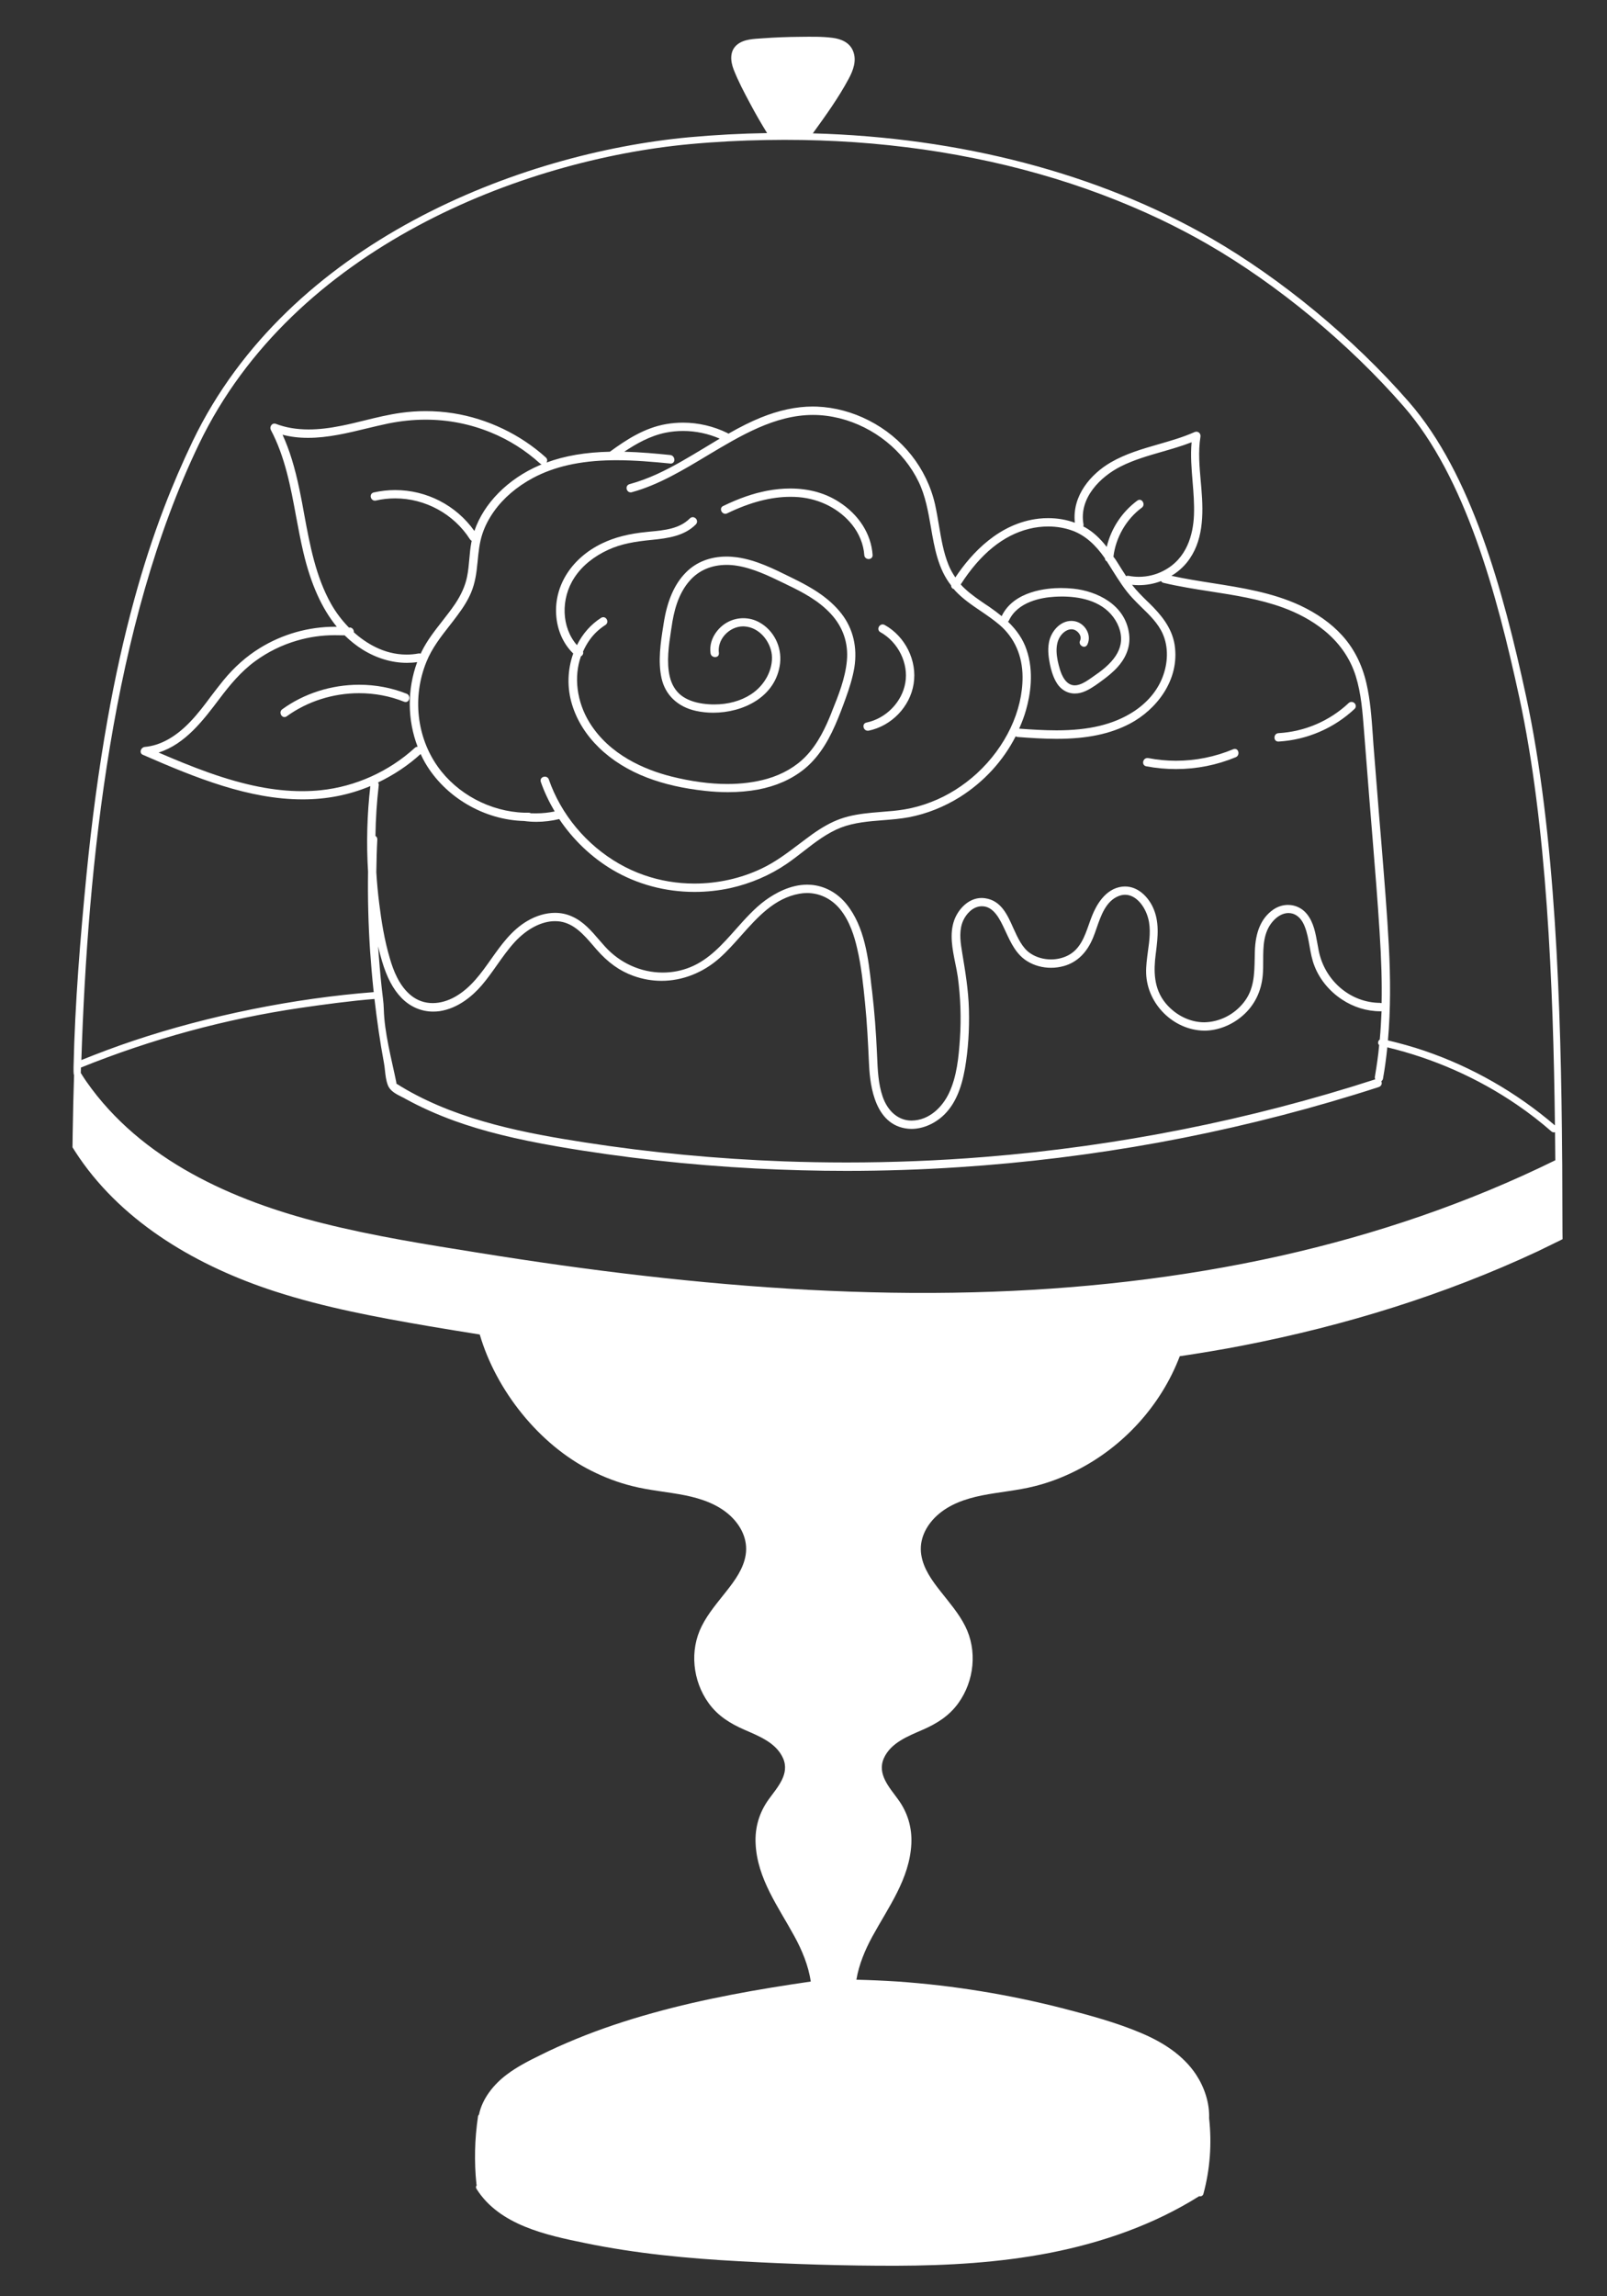 <?xml version="1.0" encoding="utf-8"?>
<!-- Generator: Adobe Illustrator 16.0.0, SVG Export Plug-In . SVG Version: 6.00 Build 0)  -->
<!DOCTYPE svg PUBLIC "-//W3C//DTD SVG 1.1//EN" "http://www.w3.org/Graphics/SVG/1.1/DTD/svg11.dtd">
<svg version="1.1" id="Calque_1" xmlns="http://www.w3.org/2000/svg" xmlns:xlink="http://www.w3.org/1999/xlink" x="0px" y="0px"
	 width="35px" height="50px" viewBox="0 0 35 50" enable-background="new 0 0 35 50" xml:space="preserve">
<rect x="0" y="0" width="35" height="50" fill="#333333" stroke="none"/>
<g>
	<g>
		<g>
			<g>
				<path fill="none" d="M7.035,26.638c1.115,0.279,2.255,0.461,3.391,0.642c1.192,0.192,2.387,0.362,3.586,0.499
					c2.386,0.274,4.79,0.423,7.192,0.362c2.248-0.059,4.492-0.305,6.687-0.795c2.066-0.463,4.083-1.146,5.984-2.081
					c-0.024-3.254-0.14-7.1-0.786-10.083c-0.491-2.267-1.174-4.791-2.515-6.33c-1.194-1.369-2.754-2.659-4.278-3.538
					c-3.109-1.788-7.113-2.561-11.275-2.175c-3.642,0.338-8.626,2.25-10.685,6.528c-1.934,4.015-2.448,9.368-2.575,13.697
					c0.04,0.062,0.078,0.125,0.121,0.186C3.074,25.259,5.073,26.147,7.035,26.638z"/>
			</g>
			<g>
				<path fill="none" d="M33.489,25.62c-2.037,0.952-4.199,1.618-6.404,2.048c-2.254,0.438-4.551,0.629-6.846,0.636
					c-2.447,0.009-4.89-0.191-7.314-0.508c-1.199-0.157-2.394-0.341-3.587-0.544c-1.132-0.193-2.264-0.403-3.357-0.759
					c-1.638-0.532-3.234-1.442-4.228-2.869c-0.013,0.45-0.019,0.89-0.025,1.314c0.049,0.08,0.1,0.159,0.153,0.234
					c1.193,1.709,3.192,2.598,5.154,3.089c1.115,0.278,2.255,0.461,3.391,0.643c1.192,0.19,2.387,0.36,3.586,0.499
					c2.386,0.274,4.79,0.421,7.192,0.361c2.248-0.06,4.492-0.306,6.687-0.795c2.069-0.464,4.087-1.147,5.989-2.084
					c0-0.467-0.003-0.953-0.005-1.455C33.746,25.494,33.618,25.56,33.489,25.62z"/>
			</g>
		</g>
		<g>
			<g>
				<path fill="none" d="M25.287,47.415c-0.491,0.221-1.028,0.353-1.549,0.482c-0.585,0.146-1.178,0.261-1.774,0.351
					c-1.193,0.179-2.398,0.258-3.604,0.258c-1.219,0-2.438-0.079-3.65-0.21c-1.132-0.124-2.291-0.288-3.314-0.82
					c-0.35-0.182-0.721-0.441-0.89-0.811c-0.015,0.298-0.009,0.599,0.023,0.896c0.001,0.018-0.002,0.03-0.009,0.041
					c0.266,0.411,0.709,0.651,1.161,0.811c0.528,0.183,1.087,0.289,1.636,0.384c1.086,0.186,2.186,0.266,3.286,0.313
					c1.124,0.049,2.251,0.088,3.376,0.067c2.093-0.04,4.254-0.354,6.057-1.486c0.014-0.008,0.027-0.011,0.04-0.011
					c0.091-0.35,0.137-0.71,0.137-1.071C26.027,46.991,25.668,47.245,25.287,47.415z"/>
			</g>
			<g>
				<path fill="none" d="M12.924,29.419c-0.771-0.101-1.538-0.213-2.306-0.333c0.048,0.158,0.125,0.382,0.179,0.514
					c0.5,1.208,1.563,2.176,2.814,2.559c0.706,0.217,1.521,0.148,2.162,0.557c0.267,0.171,0.5,0.419,0.589,0.729
					c0.084,0.292,0.019,0.593-0.123,0.855c-0.29,0.538-0.847,0.938-0.952,1.569c-0.106,0.646,0.236,1.291,0.816,1.58
					c0.327,0.161,0.693,0.263,0.942,0.549c0.217,0.251,0.263,0.564,0.104,0.86c-0.079,0.149-0.191,0.276-0.29,0.415
					c-0.106,0.148-0.186,0.308-0.224,0.486c-0.08,0.371,0.004,0.759,0.138,1.105c0.272,0.699,0.812,1.276,0.993,2.015
					c0.141,0.575,0.044,1.271-0.474,1.63c-0.08,0.056-0.155-0.074-0.076-0.13c0.124-0.085,0.223-0.197,0.295-0.328
					c0.134-0.241,0.177-0.499,0.162-0.757c-0.257,0.038-0.514,0.078-0.771,0.119c-1.115,0.181-2.223,0.411-3.3,0.759
					c-0.533,0.171-1.058,0.373-1.566,0.611c-0.466,0.221-1.008,0.458-1.297,0.907c-0.142,0.222-0.219,0.489-0.155,0.749
					c0.058,0.231,0.209,0.422,0.387,0.576c0.389,0.338,0.907,0.541,1.393,0.694c1.077,0.342,2.228,0.438,3.347,0.531
					c2.312,0.189,4.656,0.168,6.939-0.263c0.564-0.106,1.126-0.236,1.678-0.395c0.46-0.132,0.939-0.268,1.331-0.55
					c0.311-0.228,0.506-0.557,0.523-0.927c-0.005-0.038-0.009-0.076-0.015-0.113c-0.002-0.019,0.001-0.034,0.01-0.049
					c-0.003-0.024-0.004-0.052-0.008-0.078c-0.081-0.486-0.398-0.89-0.8-1.159c-0.45-0.304-0.976-0.466-1.49-0.621
					c-0.562-0.168-1.132-0.313-1.707-0.432c-1.165-0.241-2.351-0.375-3.54-0.402c-0.022,0.272,0.018,0.545,0.16,0.798
					c0.073,0.131,0.171,0.243,0.296,0.328c0.079,0.056,0.003,0.186-0.077,0.13c-0.517-0.359-0.614-1.055-0.473-1.63
					c0.182-0.738,0.72-1.315,0.991-2.015c0.136-0.347,0.22-0.734,0.139-1.105c-0.038-0.179-0.117-0.338-0.224-0.486
					c-0.097-0.139-0.212-0.266-0.291-0.415c-0.159-0.296-0.113-0.609,0.104-0.86c0.247-0.286,0.616-0.388,0.941-0.549
					c0.581-0.289,0.925-0.935,0.817-1.58c-0.105-0.632-0.663-1.031-0.952-1.569c-0.142-0.263-0.208-0.563-0.124-0.855
					c0.09-0.311,0.323-0.559,0.591-0.729c0.641-0.408,1.455-0.34,2.161-0.557c1.25-0.383,2.313-1.351,2.813-2.559
					c0.007-0.015,0.011-0.031,0.017-0.046c-1.747,0.253-3.516,0.368-5.284,0.374C17.792,29.936,15.349,29.736,12.924,29.419z"/>
			</g>
		</g>
	</g>
	<g>
		<g>
			<path fill="#FFFFFF" d="M34.03,26.812c-0.001-0.466-0.002-0.952-0.005-1.453c-0.002-0.057-0.002-0.11-0.002-0.167
				c-0.023-3.247-0.142-7.067-0.788-10.042c-0.495-2.286-1.185-4.833-2.549-6.397c-1.204-1.382-2.778-2.682-4.316-3.569
				c-2.456-1.412-5.463-2.193-8.667-2.28c0.277-0.383,0.556-0.769,0.779-1.185c0.1-0.184,0.181-0.401,0.098-0.606
				c-0.074-0.188-0.259-0.265-0.446-0.289C17.9,0.793,17.655,0.8,17.418,0.802c-0.27,0.002-0.539,0.012-0.809,0.032
				c-0.187,0.014-0.408,0.014-0.56,0.143c-0.162,0.138-0.14,0.357-0.07,0.538c0.099,0.253,0.229,0.498,0.357,0.737
				c0.116,0.22,0.241,0.434,0.371,0.646c-0.563,0.009-1.13,0.039-1.701,0.091C11.324,3.331,6.286,5.267,4.199,9.601
				c-0.229,0.478-0.44,0.966-0.629,1.462c-0.247,0.647-0.459,1.308-0.642,1.977c-0.237,0.861-0.427,1.735-0.584,2.615
				c-0.2,1.122-0.348,2.252-0.46,3.386c-0.136,1.391-0.252,2.805-0.282,4.201c0,0.028-0.003,0.146,0.011,0.168
				c-0.013,0.415-0.024,0.84-0.03,1.277c-0.002,0.098-0.002,0.197-0.004,0.295c0.047,0.077,0.097,0.15,0.146,0.224
				c0.993,1.449,2.602,2.374,4.256,2.911c1.093,0.355,2.225,0.565,3.357,0.759c0.37,0.063,0.74,0.123,1.111,0.182
				c0.355,1.218,1.295,2.398,2.424,2.964c0.285,0.144,0.586,0.259,0.895,0.336c0.381,0.097,0.774,0.126,1.159,0.203
				c0.354,0.073,0.704,0.192,0.976,0.441c0.237,0.22,0.389,0.522,0.338,0.852c-0.046,0.3-0.234,0.558-0.417,0.79
				c-0.19,0.243-0.398,0.48-0.538,0.759c-0.271,0.532-0.201,1.197,0.147,1.68c0.199,0.277,0.466,0.444,0.775,0.579
				c0.319,0.14,0.695,0.282,0.847,0.623c0.15,0.343-0.123,0.632-0.31,0.891c-0.208,0.286-0.306,0.616-0.288,0.97
				c0.036,0.763,0.498,1.377,0.848,2.021c0.163,0.298,0.304,0.637,0.353,0.98c-1.157,0.168-2.314,0.371-3.441,0.685
				c-0.569,0.158-1.131,0.344-1.678,0.569c-0.262,0.108-0.523,0.224-0.778,0.352c-0.251,0.123-0.502,0.251-0.726,0.421
				c-0.285,0.214-0.531,0.522-0.603,0.87c-0.01,0.009-0.018,0.021-0.021,0.039c-0.073,0.491-0.086,0.986-0.034,1.479
				c0.002,0.007,0.003,0.013,0.006,0.02c-0.018,0.021-0.024,0.05-0.004,0.081c0.497,0.789,1.518,1.005,2.368,1.179
				c1.103,0.228,2.227,0.334,3.349,0.395c1.144,0.063,2.293,0.101,3.438,0.098c1.114-0.003,2.232-0.067,3.33-0.28
				c1.141-0.223,2.26-0.611,3.248-1.231c0.002-0.003,0.003-0.004,0.005-0.004c0.036,0.01,0.08-0.003,0.093-0.05
				c0.145-0.537,0.185-1.094,0.124-1.646c0.012-0.333-0.101-0.671-0.282-0.948c-0.285-0.433-0.736-0.714-1.205-0.911
				c-0.538-0.227-1.108-0.381-1.67-0.527c-1.191-0.307-2.409-0.506-3.634-0.592c-0.296-0.019-0.594-0.032-0.891-0.039
				c0.054-0.329,0.191-0.654,0.346-0.938c0.352-0.645,0.813-1.259,0.851-2.021c0.017-0.354-0.081-0.684-0.291-0.97
				c-0.187-0.259-0.459-0.548-0.309-0.891c0.151-0.341,0.529-0.483,0.848-0.623c0.309-0.135,0.576-0.302,0.775-0.579
				c0.348-0.482,0.418-1.147,0.148-1.68c-0.14-0.278-0.349-0.516-0.539-0.759c-0.183-0.232-0.37-0.49-0.416-0.79
				c-0.052-0.329,0.1-0.632,0.338-0.852c0.271-0.249,0.621-0.368,0.978-0.441c0.383-0.077,0.777-0.106,1.157-0.203
				c0.308-0.077,0.61-0.192,0.895-0.336c1.027-0.514,1.854-1.42,2.262-2.493c0.466-0.07,0.93-0.146,1.392-0.237
				c2.206-0.43,4.368-1.096,6.404-2.047c0.132-0.063,0.26-0.128,0.391-0.191c0.05-0.024,0.101-0.048,0.15-0.074
				C34.03,26.924,34.03,26.868,34.03,26.812z M4.335,9.667c2.059-4.278,7.043-6.189,10.685-6.528
				c0.558-0.052,1.118-0.081,1.678-0.09c0.511-0.009,1.023-0.001,1.534,0.025c0.505,0.025,1.009,0.07,1.511,0.132
				c0.494,0.061,0.982,0.14,1.469,0.239c0.478,0.095,0.95,0.209,1.418,0.342c0.458,0.13,0.912,0.278,1.356,0.445
				c0.438,0.164,0.867,0.346,1.289,0.546c0.346,0.166,0.688,0.344,1.021,0.536c1.524,0.878,3.084,2.167,4.278,3.538
				c1.341,1.54,2.024,4.064,2.515,6.33c0.597,2.754,0.741,6.243,0.777,9.323c-0.835-0.715-1.801-1.27-2.842-1.625
				c-0.262-0.089-0.525-0.162-0.795-0.226c0.06-0.681,0.055-1.367,0.02-2.047c-0.038-0.726-0.1-1.464-0.157-2.178
				c-0.021-0.25-0.042-0.501-0.062-0.751l-0.116-1.453c-0.004-0.077-0.011-0.156-0.016-0.234c-0.026-0.367-0.053-0.748-0.138-1.113
				c-0.096-0.416-0.277-0.769-0.538-1.052c-0.234-0.255-0.54-0.471-0.908-0.644c-0.604-0.28-1.269-0.384-1.909-0.485
				c-0.294-0.046-0.597-0.094-0.892-0.159c0.132-0.079,0.244-0.176,0.336-0.289c0.36-0.445,0.365-1.036,0.317-1.608l-0.013-0.149
				c-0.028-0.322-0.06-0.657-0.008-0.981c0.005-0.031-0.002-0.059-0.021-0.081c-0.016-0.019-0.041-0.03-0.068-0.03
				c-0.014,0-0.03,0.003-0.043,0.01c-0.252,0.112-0.522,0.189-0.786,0.265c-0.35,0.101-0.711,0.205-1.036,0.394
				c-0.424,0.246-0.846,0.718-0.781,1.313c-0.183-0.066-0.377-0.1-0.582-0.1c-0.067,0-0.134,0.003-0.202,0.011
				c-0.86,0.097-1.461,0.743-1.819,1.28c-0.06-0.087-0.111-0.179-0.149-0.274c-0.111-0.274-0.159-0.57-0.208-0.858
				c-0.025-0.15-0.052-0.307-0.085-0.458c-0.18-0.786-0.705-1.452-1.442-1.828c-0.357-0.183-0.746-0.286-1.125-0.301
				c-0.033-0.001-0.065-0.002-0.098-0.002c-0.355,0-0.736,0.081-1.128,0.24c-0.216,0.088-0.435,0.196-0.709,0.352
				c-0.006-0.006-0.013-0.012-0.022-0.016c-0.298-0.146-0.631-0.225-0.964-0.225c-0.12,0-0.242,0.01-0.36,0.03
				c-0.479,0.08-0.879,0.344-1.234,0.603c-0.527,0.011-0.981,0.088-1.381,0.236c0.003-0.006,0.007-0.012,0.01-0.018
				c0.013-0.034,0.004-0.067-0.024-0.093c-0.555-0.502-1.27-0.844-2.013-0.962C9.673,8.967,9.469,8.952,9.267,8.952
				c-0.179,0-0.357,0.013-0.533,0.037C8.463,9.027,8.195,9.092,7.936,9.156c-0.162,0.04-0.325,0.08-0.49,0.113
				C7.176,9.324,6.939,9.351,6.724,9.351c-0.268,0-0.502-0.04-0.719-0.123c-0.011-0.004-0.02-0.005-0.031-0.005
				c-0.027,0-0.054,0.016-0.07,0.043c-0.019,0.029-0.02,0.067-0.005,0.096c0.31,0.585,0.432,1.246,0.55,1.885
				c0.048,0.255,0.097,0.52,0.157,0.775c0.164,0.698,0.404,1.229,0.729,1.625c-0.012,0-0.025,0-0.037,0
				c-0.578,0-1.145,0.16-1.638,0.464c-0.292,0.179-0.559,0.416-0.796,0.705c-0.091,0.111-0.178,0.227-0.266,0.341
				c-0.139,0.188-0.284,0.38-0.448,0.552c-0.322,0.339-0.658,0.525-0.997,0.555c-0.043,0.004-0.082,0.042-0.089,0.086
				c-0.006,0.037,0.011,0.069,0.047,0.085c1.169,0.511,2.315,0.971,3.48,0.971c0.525,0,1.003-0.094,1.464-0.285
				c0.004,0,0.007-0.002,0.011-0.004c-0.071,0.615-0.088,1.242-0.05,1.863c-0.008,0.578,0.006,1.156,0.045,1.732
				c0.02,0.285,0.044,0.569,0.074,0.853c0.001,0.012,0.003,0.024,0.005,0.038c-1.729,0.133-3.591,0.508-5.233,1.058
				c-0.383,0.128-0.762,0.271-1.135,0.421C1.911,18.804,2.442,13.597,4.335,9.667z M30.038,22.756
				c-0.021,0.238-0.056,0.465-0.093,0.687c-0.005,0.021-0.001,0.042,0.008,0.059c-1.366,0.442-2.772,0.808-4.179,1.087
				c-1.424,0.284-2.881,0.487-4.329,0.603c-0.998,0.081-2.01,0.12-3.008,0.12c-0.452,0-0.91-0.008-1.36-0.024
				c-1.46-0.053-2.924-0.192-4.35-0.414c-1.244-0.193-2.671-0.458-3.874-1.146c-0.074-0.042-0.147-0.087-0.22-0.133
				c0-0.008,0-0.018-0.001-0.027c-0.106-0.516-0.26-1.079-0.273-1.599c-0.003-0.146-0.029-0.299-0.044-0.445
				c-0.033-0.306-0.059-0.611-0.079-0.918c0.026,0.113,0.053,0.219,0.083,0.318c0.107,0.361,0.243,0.618,0.428,0.807
				c0.186,0.191,0.43,0.296,0.687,0.296c0.046,0,0.091-0.003,0.138-0.009c0.41-0.061,0.725-0.338,0.918-0.561
				c0.121-0.141,0.229-0.294,0.334-0.443c0.12-0.17,0.245-0.347,0.388-0.503c0.268-0.289,0.585-0.453,0.873-0.453
				c0.037,0,0.073,0.002,0.112,0.007c0.31,0.047,0.519,0.289,0.722,0.524l0.074,0.086c0.249,0.284,0.503,0.466,0.8,0.573
				c0.2,0.072,0.406,0.109,0.615,0.109c0.454,0,0.901-0.175,1.262-0.494c0.165-0.146,0.321-0.321,0.471-0.49
				c0.357-0.401,0.726-0.816,1.27-0.913c0.055-0.01,0.111-0.015,0.165-0.015c0.276,0,0.53,0.123,0.716,0.346
				c0.22,0.266,0.321,0.617,0.376,0.858c0.092,0.388,0.133,0.795,0.173,1.194c0.044,0.437,0.065,0.867,0.085,1.306
				c0.016,0.32,0.062,1.296,0.79,1.42c0.044,0.007,0.091,0.012,0.136,0.012c0.257,0,0.529-0.122,0.728-0.325
				c0.22-0.225,0.358-0.541,0.437-0.993c0.07-0.408,0.098-0.84,0.086-1.285c-0.011-0.417-0.077-0.812-0.146-1.229l-0.011-0.072
				c-0.035-0.205-0.057-0.44,0.034-0.636c0.066-0.141,0.201-0.295,0.383-0.307c0.008-0.001,0.017-0.001,0.024-0.001
				c0.258,0,0.394,0.289,0.497,0.511l0.021,0.045c0.113,0.243,0.229,0.495,0.47,0.642c0.151,0.093,0.329,0.142,0.518,0.142
				c0.097,0,0.191-0.014,0.284-0.04c0.283-0.082,0.495-0.288,0.63-0.615c0.027-0.065,0.053-0.138,0.078-0.213
				c0.096-0.275,0.204-0.589,0.484-0.696c0.045-0.017,0.092-0.026,0.136-0.026c0.243,0,0.437,0.26,0.503,0.517
				c0.061,0.231,0.027,0.476-0.006,0.712c-0.021,0.159-0.044,0.322-0.039,0.481c0.021,0.668,0.594,1.239,1.265,1.249
				c0.297,0,0.604-0.121,0.842-0.331c0.253-0.221,0.403-0.525,0.433-0.88c0.009-0.103,0.009-0.211,0.009-0.316
				c0-0.301,0.002-0.613,0.208-0.851c0.101-0.117,0.225-0.183,0.341-0.183c0.032,0,0.066,0.005,0.097,0.014
				c0.113,0.037,0.201,0.13,0.259,0.28c0.054,0.136,0.08,0.284,0.105,0.427c0.026,0.147,0.053,0.3,0.111,0.442
				c0.113,0.286,0.325,0.542,0.594,0.719c0.251,0.167,0.542,0.257,0.838,0.257l0.025-0.001c-0.009,0.214-0.02,0.417-0.039,0.616
				C30.01,22.663,30,22.726,30.038,22.756z M30.063,21.837c-0.646,0-1.211-0.479-1.342-1.138c-0.01-0.049-0.019-0.098-0.027-0.146
				c-0.041-0.228-0.081-0.463-0.226-0.646c-0.101-0.129-0.252-0.203-0.415-0.203c-0.115,0-0.227,0.036-0.327,0.106
				c-0.255,0.181-0.384,0.479-0.396,0.912c-0.002,0.048-0.003,0.095-0.003,0.142c-0.007,0.349-0.012,0.68-0.239,0.964
				c-0.21,0.266-0.528,0.427-0.861,0.432c-0.31,0-0.624-0.155-0.839-0.414c-0.269-0.324-0.261-0.722-0.217-1.069l0.005-0.038
				c0.041-0.333,0.083-0.677-0.074-1c-0.103-0.21-0.313-0.436-0.599-0.436c-0.02,0-0.04,0.001-0.06,0.003
				c-0.373,0.042-0.571,0.416-0.658,0.635c-0.024,0.059-0.045,0.12-0.067,0.181c-0.095,0.271-0.193,0.55-0.463,0.685
				c-0.108,0.054-0.235,0.084-0.364,0.084c-0.162,0-0.322-0.046-0.448-0.131c-0.178-0.117-0.276-0.338-0.373-0.551
				c-0.131-0.296-0.269-0.601-0.614-0.65c-0.025-0.003-0.051-0.006-0.075-0.006c-0.296,0-0.518,0.255-0.601,0.492
				c-0.102,0.295-0.038,0.615,0.025,0.925c0.021,0.103,0.042,0.205,0.056,0.303c0.059,0.44,0.076,0.891,0.046,1.343
				c-0.027,0.4-0.066,0.823-0.239,1.187c-0.135,0.286-0.417,0.593-0.815,0.597c-0.283,0-0.519-0.198-0.631-0.527
				c-0.095-0.28-0.106-0.581-0.119-0.872L19.1,22.934c-0.019-0.449-0.054-0.904-0.106-1.35l-0.014-0.111
				c-0.067-0.606-0.146-1.292-0.542-1.784c-0.201-0.249-0.476-0.399-0.776-0.423c-0.028-0.002-0.055-0.003-0.083-0.003
				c-0.367,0-0.7,0.188-0.914,0.344c-0.238,0.176-0.442,0.407-0.639,0.628c-0.288,0.324-0.583,0.66-0.994,0.826
				c-0.19,0.077-0.392,0.116-0.598,0.116c-0.474,0-0.932-0.206-1.257-0.566c-0.042-0.046-0.084-0.094-0.125-0.142
				c-0.171-0.2-0.348-0.406-0.596-0.514c-0.114-0.052-0.239-0.078-0.367-0.078c-0.2,0-0.412,0.062-0.61,0.18
				c-0.338,0.2-0.563,0.518-0.781,0.825c-0.218,0.309-0.442,0.626-0.78,0.819c-0.161,0.092-0.331,0.141-0.494,0.141
				c-0.177,0-0.334-0.056-0.47-0.165c-0.264-0.212-0.391-0.559-0.461-0.801c-0.123-0.41-0.188-0.836-0.233-1.198
				c-0.028-0.221-0.05-0.452-0.064-0.686c0.004-0.262,0.01-0.496,0.022-0.713c0.001-0.034-0.014-0.061-0.041-0.077
				c0.006-0.37,0.029-0.741,0.072-1.102c0.003-0.023-0.002-0.045-0.017-0.061c0.345-0.165,0.657-0.372,0.929-0.621
				c0.036,0.076,0.066,0.136,0.098,0.191c0.435,0.748,1.283,1.246,2.157,1.268c0.088,0.012,0.177,0.018,0.268,0.018
				c0.165,0,0.332-0.021,0.496-0.06c0.302,0.452,0.705,0.834,1.162,1.106c0.532,0.314,1.148,0.48,1.784,0.48
				c0.263,0,0.526-0.028,0.783-0.084c0.441-0.098,0.867-0.281,1.232-0.532c0.121-0.083,0.239-0.175,0.354-0.264
				c0.254-0.198,0.517-0.402,0.821-0.521c0.291-0.111,0.607-0.136,0.912-0.16c0.189-0.015,0.384-0.03,0.573-0.066
				c0.382-0.073,0.766-0.226,1.109-0.441c0.518-0.328,0.937-0.783,1.211-1.32c0.014,0.009,0.029,0.014,0.046,0.015
				c0.269,0.02,0.557,0.04,0.845,0.04c0.661,0,1.167-0.105,1.599-0.332c0.569-0.3,1.09-0.947,0.972-1.716
				c-0.061-0.379-0.302-0.661-0.555-0.909l-0.03-0.028c-0.119-0.116-0.24-0.236-0.343-0.369c0.048,0.005,0.096,0.008,0.146,0.008
				c0.165,0,0.329-0.029,0.487-0.089c0.011,0.02,0.029,0.033,0.051,0.038c0.337,0.08,0.686,0.135,1.022,0.187
				c0.528,0.082,1.076,0.167,1.587,0.354c0.575,0.212,1.317,0.644,1.581,1.493c0.117,0.377,0.147,0.779,0.177,1.168l0.122,1.55
				c0.022,0.267,0.044,0.534,0.065,0.801c0.055,0.671,0.111,1.365,0.154,2.048c0.039,0.603,0.053,1.096,0.044,1.549H30.063z
				 M14.599,9.908c-0.3-0.031-0.652-0.063-1.003-0.072c0.257-0.171,0.56-0.347,0.909-0.416c0.122-0.024,0.247-0.036,0.374-0.036
				c0.271,0,0.546,0.058,0.796,0.167c-0.11,0.065-0.219,0.132-0.33,0.199c-0.332,0.2-0.675,0.408-1.033,0.572
				c-0.201,0.092-0.403,0.166-0.6,0.22c-0.052,0.014-0.07,0.059-0.065,0.097c0.006,0.041,0.038,0.082,0.088,0.082
				c0.008,0,0.016,0,0.025-0.003c0.575-0.156,1.118-0.482,1.643-0.798c0.726-0.434,1.474-0.885,2.305-0.885
				c0.19,0,0.384,0.025,0.575,0.072c0.752,0.188,1.399,0.708,1.726,1.387c0.147,0.305,0.208,0.652,0.266,0.987
				c0.077,0.447,0.157,0.909,0.44,1.266c-0.001,0.04,0.028,0.076,0.059,0.079l0.013,0.017c0.006,0.006,0.012,0.014,0.018,0.021
				c0.165,0.177,0.366,0.313,0.56,0.444c0.138,0.094,0.281,0.192,0.409,0.302c0.323,0.279,0.495,0.67,0.497,1.128
				c0.004,0.742-0.369,1.527-0.995,2.103c-0.293,0.268-0.636,0.485-0.995,0.622c-0.188,0.074-0.38,0.127-0.573,0.16
				c-0.166,0.029-0.337,0.042-0.504,0.055c-0.071,0.005-0.143,0.011-0.213,0.018c-0.215,0.021-0.467,0.053-0.698,0.138
				c-0.189,0.069-0.379,0.174-0.597,0.328c-0.099,0.071-0.195,0.145-0.293,0.218c-0.255,0.193-0.518,0.392-0.815,0.532
				c-0.45,0.215-0.957,0.327-1.464,0.327c-0.379,0-0.749-0.062-1.097-0.184c-0.756-0.262-1.421-0.823-1.826-1.537
				c-0.098-0.173-0.182-0.356-0.247-0.544c-0.012-0.039-0.048-0.063-0.087-0.063c-0.032,0-0.062,0.015-0.079,0.038
				c-0.015,0.021-0.018,0.048-0.009,0.077c0.074,0.213,0.176,0.429,0.302,0.643c-0.129,0.026-0.261,0.041-0.395,0.041
				c-0.044,0-0.088-0.001-0.122-0.001c-0.014-0.008-0.029-0.013-0.058-0.013c-0.001,0-0.087,0-0.087,0
				c-0.74-0.023-1.462-0.407-1.885-1.004c-0.459-0.646-0.555-1.517-0.249-2.275c0.12-0.3,0.318-0.554,0.512-0.801
				c0.054-0.069,0.109-0.14,0.161-0.211c0.143-0.19,0.236-0.345,0.302-0.501c0.088-0.208,0.119-0.43,0.138-0.637l0.003-0.025
				c0.021-0.218,0.04-0.422,0.108-0.625c0.056-0.167,0.141-0.329,0.252-0.485c0.203-0.286,0.497-0.537,0.848-0.725
				c0.463-0.247,1.02-0.374,1.715-0.385l0.099-0.001c0.401,0,0.802,0.035,1.185,0.073c0.045,0,0.078-0.032,0.08-0.079
				C14.688,9.966,14.657,9.915,14.599,9.908z M25.974,10.484c0.02,0.241,0.04,0.49,0.03,0.735c-0.017,0.409-0.147,0.949-0.672,1.214
				c-0.163,0.084-0.347,0.127-0.527,0.127c-0.075,0-0.149-0.007-0.221-0.021l-0.019-0.002c-0.013,0-0.027,0.002-0.038,0.009
				c-0.061-0.094-0.123-0.189-0.182-0.286c-0.031-0.051-0.065-0.102-0.095-0.137c0.05-0.419,0.279-0.818,0.617-1.068
				c0.035-0.025,0.046-0.066,0.033-0.108c-0.013-0.039-0.044-0.064-0.079-0.064c-0.018,0-0.035,0.006-0.05,0.017
				c-0.335,0.248-0.57,0.604-0.667,1.008c-0.15-0.192-0.3-0.328-0.469-0.424c-0.014-0.007-0.027-0.014-0.041-0.021
				c0.006-0.015,0.007-0.031,0.004-0.046c-0.104-0.577,0.374-1.04,0.813-1.261c0.286-0.144,0.598-0.233,0.9-0.32
				c0.211-0.061,0.43-0.124,0.642-0.206C25.927,9.917,25.951,10.205,25.974,10.484z M24.065,12.157
				c0.001,0.033,0.019,0.059,0.038,0.062c0.044,0.067,0.086,0.134,0.127,0.201c0.132,0.208,0.265,0.423,0.438,0.606
				c0.06,0.065,0.125,0.129,0.19,0.193c0.18,0.174,0.366,0.354,0.467,0.584c0.123,0.279,0.12,0.627-0.009,0.953
				c-0.117,0.296-0.339,0.555-0.643,0.749c-0.427,0.271-0.954,0.398-1.66,0.398c-0.273,0-0.542-0.017-0.816-0.037
				c0.064-0.144,0.112-0.274,0.147-0.397c0.097-0.338,0.18-0.841,0.013-1.325c-0.074-0.22-0.208-0.419-0.403-0.607
				c0.008-0.006,0.015-0.016,0.022-0.029c0.193-0.407,0.705-0.497,0.993-0.514c0.054-0.003,0.105-0.005,0.159-0.005
				c0.357,0,0.839,0.076,1.115,0.442c0.142,0.188,0.201,0.406,0.162,0.601c-0.035,0.173-0.144,0.337-0.333,0.502
				c-0.085,0.074-0.179,0.14-0.257,0.194l-0.033,0.023c-0.088,0.062-0.178,0.125-0.278,0.156c-0.032,0.011-0.064,0.016-0.096,0.016
				c-0.192,0-0.285-0.218-0.324-0.35c-0.067-0.223-0.136-0.544,0.032-0.749c0.047-0.059,0.13-0.122,0.22-0.122
				c0.021,0,0.043,0.004,0.062,0.011c0.055,0.021,0.105,0.069,0.127,0.123c0.011,0.026,0.019,0.067,0,0.11
				c-0.015,0.03-0.014,0.063,0.003,0.089c0.019,0.029,0.051,0.048,0.083,0.048c0.031,0,0.057-0.018,0.072-0.049
				c0.048-0.1,0.041-0.214-0.017-0.316c-0.063-0.111-0.171-0.184-0.293-0.196c-0.014-0.001-0.026-0.002-0.04-0.002
				c-0.252,0-0.448,0.24-0.488,0.473c-0.032,0.171-0.003,0.344,0.023,0.476c0.022,0.104,0.058,0.241,0.124,0.363
				c0.092,0.172,0.242,0.269,0.419,0.269c0.079,0,0.163-0.02,0.246-0.06c0.134-0.064,0.254-0.154,0.382-0.249
				c0.088-0.066,0.202-0.156,0.3-0.265c0.14-0.154,0.295-0.405,0.252-0.726c-0.084-0.642-0.708-0.931-1.215-0.983
				c-0.09-0.009-0.18-0.014-0.27-0.014c-0.299,0-1.025,0.06-1.29,0.612c-0.083-0.068-0.174-0.136-0.278-0.208l-0.073-0.048
				c-0.15-0.103-0.307-0.209-0.443-0.335c-0.035-0.032-0.068-0.064-0.098-0.099c0.428-0.667,0.929-1.073,1.489-1.211
				c0.136-0.034,0.276-0.051,0.416-0.051c0.191,0,0.375,0.033,0.542,0.096C23.632,11.66,23.854,11.854,24.065,12.157z
				 M11.748,10.132c-0.687,0.296-1.213,0.829-1.416,1.43c-0.396-0.559-1.039-0.891-1.726-0.891c-0.156,0-0.313,0.018-0.466,0.052
				c-0.044,0.01-0.071,0.048-0.066,0.093c0.006,0.042,0.038,0.085,0.091,0.085c0.007,0,0.015,0,0.022-0.002
				c0.137-0.032,0.28-0.047,0.421-0.047c0.653,0,1.277,0.34,1.627,0.89c0.01,0.015,0.023,0.027,0.038,0.034
				c0,0-0.005,0.027-0.008,0.04c-0.022,0.118-0.033,0.238-0.043,0.355c-0.011,0.13-0.024,0.263-0.05,0.39
				c-0.04,0.194-0.125,0.387-0.26,0.589c-0.088,0.13-0.188,0.257-0.282,0.378c-0.162,0.207-0.33,0.42-0.448,0.663
				c-0.007,0.014-0.02,0.043-0.02,0.043c-0.01-0.004-0.021-0.006-0.034-0.006L9.109,14.23c-0.083,0.016-0.17,0.023-0.256,0.023
				c-0.5,0-0.897-0.262-1.146-0.484c0.002-0.024-0.005-0.049-0.019-0.069c-0.016-0.021-0.039-0.035-0.065-0.037l-0.021,0.004
				c-0.155-0.158-0.287-0.333-0.392-0.519c-0.334-0.595-0.461-1.28-0.583-1.94c-0.033-0.182-0.065-0.361-0.103-0.539
				c-0.103-0.496-0.218-0.869-0.37-1.203c0.174,0.046,0.357,0.068,0.556,0.068c0.429,0,0.862-0.104,1.281-0.206
				c0.156-0.037,0.311-0.075,0.462-0.106C8.725,9.167,9,9.138,9.27,9.138c0.492,0,0.97,0.094,1.419,0.278
				c0.396,0.161,0.755,0.389,1.073,0.676c0.01,0.009,0.022,0.016,0.035,0.02C11.78,10.119,11.764,10.126,11.748,10.132z
				 M7.505,13.833c0.122,0.12,0.252,0.224,0.391,0.311c0.304,0.189,0.638,0.289,0.966,0.289c0.074,0,0.15-0.005,0.224-0.016
				c-0.218,0.591-0.215,1.259,0.01,1.843c-0.022,0-0.043,0.008-0.061,0.024c-0.565,0.516-1.292,0.843-2.044,0.922
				c-0.134,0.014-0.273,0.021-0.412,0.021c-0.608,0-1.252-0.128-2.03-0.403c-0.384-0.136-0.767-0.296-1.095-0.438
				c0.58-0.181,0.977-0.708,1.329-1.175c0.218-0.289,0.463-0.587,0.774-0.814c0.276-0.202,0.583-0.353,0.914-0.449
				c0.262-0.077,0.537-0.117,0.818-0.117c0.07,0,0.141,0.003,0.2,0.003C7.495,13.834,7.5,13.834,7.505,13.833z M1.763,23.245
				c1.541-0.621,3.153-1.061,4.797-1.301c0.478-0.07,1.106-0.154,1.596-0.192c0.054,0.464,0.119,0.926,0.205,1.386
				c0.01,0.055,0.017,0.112,0.023,0.17c0.012,0.107,0.023,0.217,0.063,0.32c0.049,0.131,0.185,0.197,0.307,0.258
				c0.029,0.015,0.058,0.028,0.083,0.044c0.323,0.178,0.682,0.338,1.064,0.477c0.627,0.225,1.318,0.397,2.242,0.557
				c1.404,0.242,2.86,0.404,4.326,0.48c0.652,0.034,1.313,0.051,1.966,0.051c0.813,0,1.637-0.026,2.447-0.08
				c1.452-0.094,2.912-0.275,4.342-0.535c1.446-0.264,2.889-0.616,4.288-1.047c0.174-0.053,0.346-0.108,0.519-0.164
				c0.029-0.01,0.05-0.031,0.06-0.061c0.005-0.021,0.002-0.045-0.005-0.067c0.018-0.011,0.031-0.03,0.035-0.054
				c0.041-0.227,0.071-0.454,0.094-0.682c1.01,0.243,1.972,0.667,2.829,1.254c0.261,0.178,0.513,0.374,0.749,0.58
				c0.025,0.02,0.053,0.021,0.075,0.014c0.001,0.206,0.003,0.41,0.006,0.611c-1.902,0.935-3.919,1.618-5.984,2.081
				c-2.195,0.49-4.439,0.736-6.687,0.794c-2.402,0.062-4.806-0.087-7.192-0.361c-1.199-0.137-2.394-0.307-3.586-0.499
				c-1.135-0.181-2.275-0.362-3.391-0.642c-1.962-0.49-3.961-1.379-5.154-3.089c-0.043-0.06-0.082-0.124-0.121-0.186
				C1.761,23.324,1.762,23.284,1.763,23.245z"/>
		</g>
		<g>
			<path fill="#FFFFFF" d="M12.113,13.38c0.02,0.336,0.152,0.636,0.372,0.85c-0.128,0.357-0.137,0.752-0.025,1.114
				c0.213,0.696,0.811,1.276,1.638,1.59c0.369,0.141,0.782,0.235,1.261,0.287c0.171,0.019,0.339,0.028,0.498,0.028
				c0.228,0,0.449-0.02,0.653-0.057c0.391-0.074,0.727-0.222,1-0.441c0.27-0.216,0.492-0.531,0.68-0.962
				c0.088-0.199,0.162-0.398,0.229-0.584c0.076-0.21,0.149-0.436,0.188-0.666c0.07-0.439-0.024-0.845-0.277-1.173
				c-0.274-0.355-0.666-0.578-1.013-0.75l-0.093-0.046c-0.372-0.184-0.754-0.375-1.165-0.434c-0.079-0.011-0.159-0.017-0.235-0.017
				c-0.357,0-0.663,0.12-0.887,0.348c-0.249,0.252-0.407,0.616-0.483,1.111l-0.007,0.044c-0.058,0.363-0.121,0.776-0.039,1.145
				c0.081,0.367,0.354,0.627,0.754,0.713c0.119,0.026,0.245,0.039,0.373,0.039c0.641,0,1.367-0.337,1.455-1.077
				c0.041-0.363-0.141-0.722-0.456-0.893c-0.106-0.058-0.225-0.088-0.344-0.088c-0.228,0-0.438,0.105-0.58,0.289
				c-0.11,0.142-0.158,0.31-0.135,0.473c0.007,0.057,0.056,0.085,0.101,0.085c0.026,0,0.049-0.011,0.065-0.027
				c0.008-0.012,0.02-0.032,0.016-0.064c-0.018-0.134,0.027-0.276,0.125-0.388c0.104-0.119,0.254-0.19,0.402-0.19
				c0.011,0,0.02,0,0.029,0.001c0.333,0.02,0.567,0.335,0.597,0.617c0.031,0.32-0.153,0.67-0.461,0.866
				c-0.219,0.141-0.495,0.216-0.794,0.216c-0.083,0-0.168-0.006-0.251-0.018c-0.196-0.028-0.356-0.09-0.473-0.183
				c-0.119-0.094-0.204-0.235-0.244-0.406c-0.075-0.32-0.02-0.688,0.029-1.01l0.011-0.069c0.045-0.318,0.135-0.723,0.405-1.02
				c0.196-0.218,0.471-0.333,0.796-0.333c0.071,0,0.145,0.006,0.219,0.018c0.358,0.057,0.694,0.22,1.02,0.378l0.092,0.045
				c0.313,0.15,0.669,0.335,0.936,0.625c0.266,0.287,0.385,0.64,0.35,1.019c-0.035,0.381-0.182,0.753-0.328,1.112l-0.013,0.036
				c-0.115,0.285-0.279,0.65-0.549,0.931c-0.216,0.227-0.51,0.397-0.846,0.494c-0.265,0.075-0.555,0.113-0.868,0.113
				c-0.376,0-0.788-0.055-1.222-0.164c-0.57-0.145-1.344-0.465-1.782-1.178c-0.276-0.45-0.343-0.991-0.185-1.437
				c0.041-0.022,0.059-0.065,0.046-0.103c0.042-0.095,0.09-0.18,0.146-0.258c0.091-0.128,0.207-0.236,0.341-0.322
				c0.035-0.022,0.051-0.062,0.038-0.103c-0.011-0.04-0.046-0.067-0.084-0.067c-0.017,0-0.031,0.004-0.047,0.014
				c-0.222,0.142-0.404,0.347-0.526,0.595c-0.336-0.381-0.362-1.008-0.053-1.475c0.164-0.25,0.42-0.458,0.735-0.602
				c0.285-0.131,0.584-0.18,0.945-0.215c0.366-0.036,0.716-0.088,0.964-0.339c0.025-0.026,0.032-0.063,0.018-0.096
				c-0.014-0.036-0.05-0.06-0.086-0.06c-0.024,0-0.045,0.009-0.063,0.026c-0.227,0.229-0.554,0.259-0.872,0.289l-0.058,0.006
				c-0.397,0.038-0.71,0.118-0.985,0.251C12.455,12.15,12.074,12.743,12.113,13.38z"/>
		</g>
		<g>
			<path fill="#FFFFFF" d="M15.798,11.188c0.015,0,0.027-0.004,0.041-0.011c0.501-0.242,0.952-0.359,1.377-0.359
				c0.06,0,0.12,0.002,0.18,0.007c0.464,0.039,0.886,0.257,1.16,0.597c0.158,0.198,0.251,0.428,0.268,0.664
				c0.003,0.057,0.051,0.087,0.096,0.087c0.025,0,0.05-0.011,0.065-0.027c0.014-0.017,0.022-0.038,0.02-0.063
				c-0.031-0.457-0.3-0.878-0.736-1.156c-0.301-0.193-0.657-0.29-1.059-0.29c-0.165,0-0.334,0.017-0.504,0.049
				c-0.301,0.057-0.613,0.166-0.956,0.332c-0.038,0.018-0.054,0.053-0.045,0.093C15.715,11.154,15.754,11.188,15.798,11.188z"/>
		</g>
		<g>
			<path fill="#FFFFFF" d="M19.717,14.87c-0.073,0.42-0.421,0.774-0.844,0.863c-0.044,0.008-0.073,0.044-0.066,0.091
				c0.003,0.042,0.038,0.087,0.092,0.087c0.006,0,0.014,0,0.02-0.001c0.5-0.104,0.902-0.523,0.98-1.02
				c0.08-0.504-0.182-1.032-0.631-1.282c-0.015-0.008-0.029-0.012-0.045-0.012c-0.041,0-0.078,0.031-0.09,0.073
				c-0.01,0.04,0.007,0.078,0.043,0.097C19.563,13.982,19.792,14.446,19.717,14.87z"/>
		</g>
		<g>
			<path fill="#FFFFFF" d="M6.115,15.55c0.012,0.039,0.045,0.064,0.08,0.064c0.017,0,0.034-0.005,0.05-0.017
				c0.449-0.325,1.008-0.503,1.575-0.503c0.341,0,0.671,0.062,0.982,0.186c0.011,0.004,0.023,0.006,0.034,0.006
				c0.039,0,0.069-0.029,0.078-0.071c0.008-0.041-0.008-0.09-0.059-0.11c-0.326-0.129-0.674-0.195-1.035-0.195
				c-0.603,0-1.196,0.189-1.67,0.532C6.114,15.467,6.1,15.508,6.115,15.55z"/>
		</g>
		<g>
			<path fill="#FFFFFF" d="M26.895,16.307c-0.011,0-0.022,0.001-0.035,0.007c-0.401,0.167-0.821,0.251-1.251,0.251
				c-0.201,0-0.404-0.02-0.6-0.058l-0.019-0.001c-0.056,0-0.09,0.046-0.093,0.089c-0.004,0.044,0.021,0.081,0.066,0.09
				c0.213,0.041,0.432,0.061,0.65,0.061c0.45,0,0.888-0.087,1.301-0.258c0.051-0.021,0.065-0.071,0.057-0.112
				C26.963,16.334,26.933,16.307,26.895,16.307z"/>
		</g>
		<g>
			<path fill="#FFFFFF" d="M29.435,15.284c-0.022,0-0.043,0.008-0.061,0.024c-0.416,0.391-0.96,0.624-1.529,0.656
				c-0.059,0.004-0.089,0.052-0.087,0.098c0,0.05,0.034,0.085,0.084,0.085h0.005c0.616-0.036,1.204-0.288,1.654-0.71
				c0.027-0.024,0.035-0.06,0.022-0.092C29.51,15.309,29.474,15.284,29.435,15.284z"/>
		</g>
	</g>
</g>
</svg>
